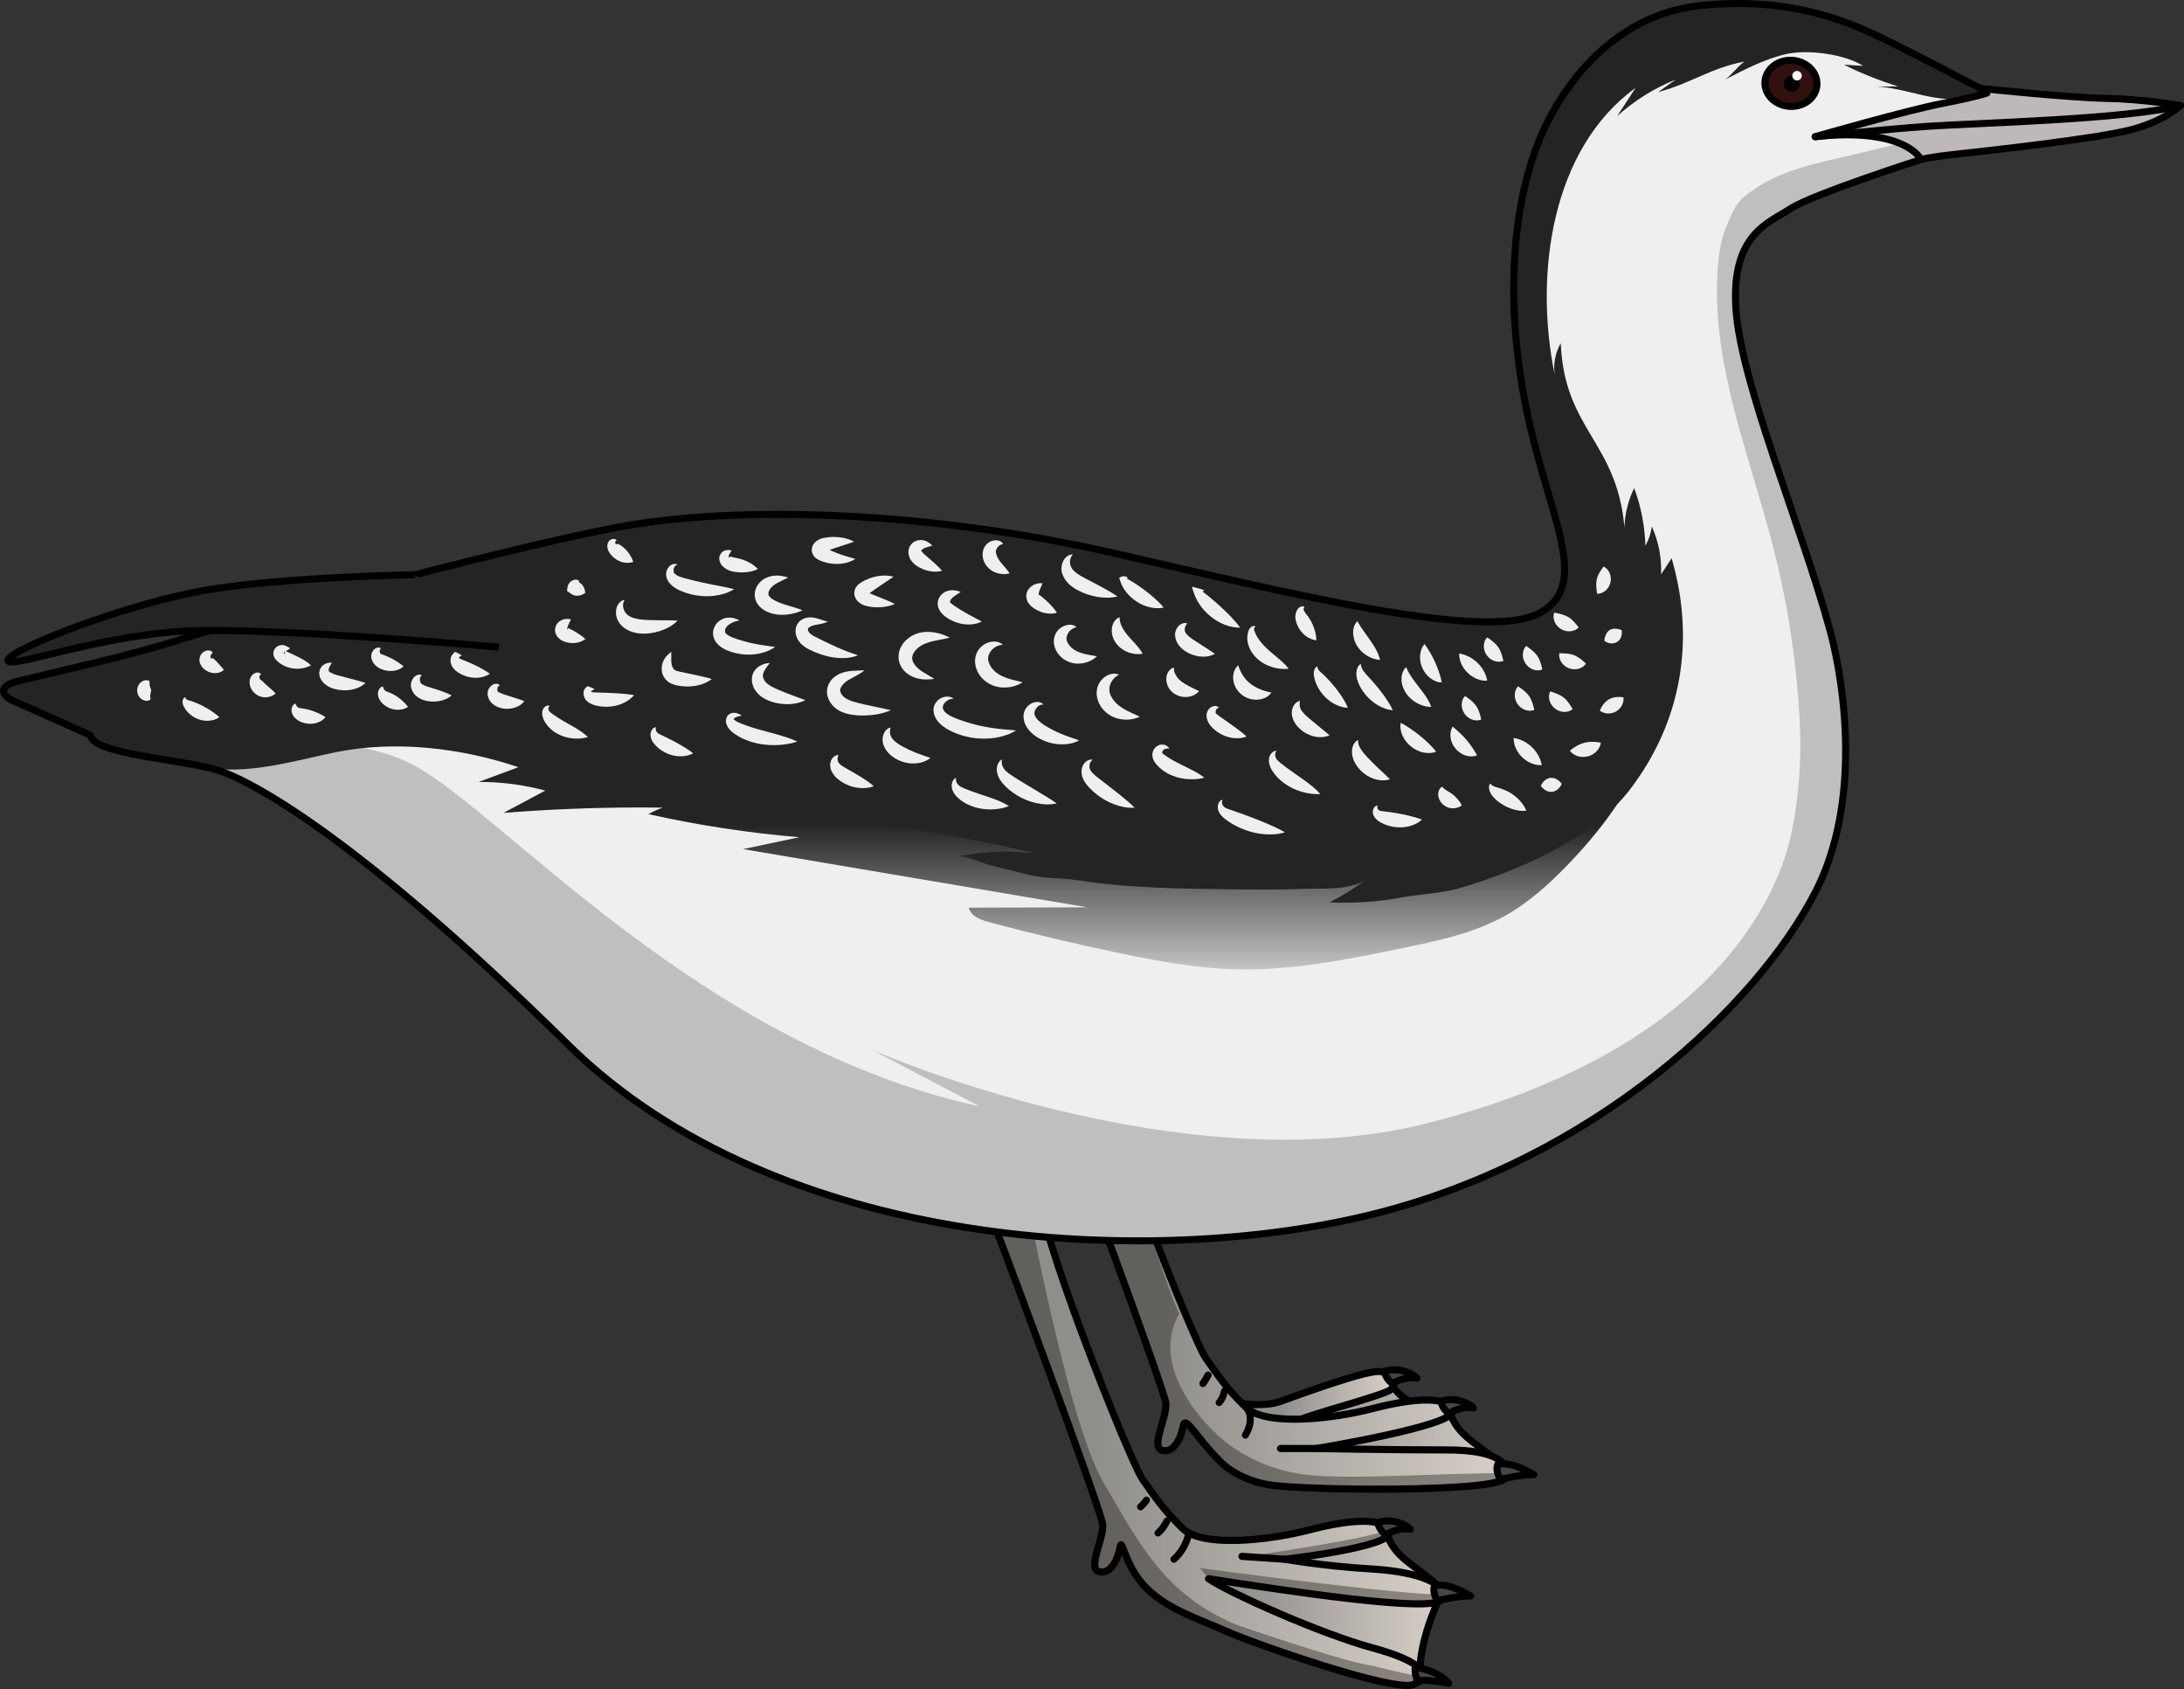 <?xml version="1.0" encoding="utf-8"?>
<!-- Generator: Adobe Illustrator 22.0.0, SVG Export Plug-In . SVG Version: 6.00 Build 0)  -->
<svg version="1.1" id="Layer_1" xmlns="http://www.w3.org/2000/svg" xmlns:xlink="http://www.w3.org/1999/xlink" x="0px" y="0px"
	 width="311.397px" height="240.774px" viewBox="0 0 311.397 240.774" enable-background="new 0 0 311.397 240.774"
	 xml:space="preserve">
<rect x="0" y="0" width="311.397" height="240.774" fill="#333333" stroke="none"/>
<g>
	<g>
		
			<linearGradient id="SVGID_1_" gradientUnits="userSpaceOnUse" x1="136.547" y1="204.069" x2="175.437" y2="204.069" gradientTransform="matrix(1 0 0 1 39.289 0)">
			<stop  offset="0.253" style="stop-color:#908E8B"/>
			<stop  offset="1" style="stop-color:#D7D0C8"/>
		</linearGradient>
		<path fill="url(#SVGID_1_)" stroke="#000000" stroke-miterlimit="10" d="M206.847,201.705c-1.655,0.13-3.635,0.275-5.76,0.426
			c1.555-0.335,3.144-0.712,4.703-1.137c-6.117-0.539-7.16-3.447-7.16-3.447l-3.349,0.269c0,0-13.185,3.601-13.302,3.659
			c-0.071,0.035-0.694,1.141-1.176,2.01c-0.457,0.029-0.715,0.045-0.715,0.045l-4.253,0.142l5.26,6.919l33.63-1.09
			C211.328,205.948,208.289,205.282,206.847,201.705z"/>
		
			<linearGradient id="SVGID_2_" gradientUnits="userSpaceOnUse" x1="137.804" y1="200.994" x2="159.397" y2="200.994" gradientTransform="matrix(1 0 0 1 39.289 0)">
			<stop  offset="0.253" style="stop-color:#908E8B"/>
			<stop  offset="1" style="stop-color:#D7D0C8"/>
		</linearGradient>
		<path fill="url(#SVGID_2_)" d="M177.093,200.07c0,0,3.144,0.53,5.545-0.32c2.401-0.85,12.582-4.645,14.286-4.219
			c1.704,0.426,2.208,1.743,1.355,2.556c-0.851,0.813-11.845,3.623-13.164,4.414c-1.316,0.791-3.483,3.988-3.483,3.988
			S177.124,201.86,177.093,200.07z"/>
		
			<path fill="none" stroke="#000000" stroke-width="1.016" stroke-linecap="round" stroke-linejoin="round" stroke-miterlimit="10" d="
			M177.093,200.07c0,0,3.144,0.53,5.545-0.32c2.401-0.85,12.582-4.645,14.286-4.219c1.704,0.426,2.208,1.743,1.355,2.556
			c-0.851,0.813-11.845,3.623-13.164,4.414c-1.316,0.791-3.483,3.988-3.483,3.988S177.124,201.86,177.093,200.07z"/>
		<path fill="#484540" stroke="#000000" stroke-linecap="round" stroke-linejoin="round" stroke-miterlimit="10" d="M198.6,197.224
			c0,0-0.829-0.298-1.218-1.687c1.429-0.637,3.719-0.065,4.66,0.919C200.099,196.155,198.6,197.224,198.6,197.224z"/>
		
			<linearGradient id="SVGID_3_" gradientUnits="userSpaceOnUse" x1="109.414" y1="179.13" x2="175.504" y2="179.13" gradientTransform="matrix(1 0 0 1 39.289 0)">
			<stop  offset="0.253" style="stop-color:#908E8B"/>
			<stop  offset="1" style="stop-color:#D7D0C8"/>
		</linearGradient>
		<path fill="url(#SVGID_3_)" d="M180.729,211.635c4.893,0.88,32.966,1.134,33.868-0.95c0.904-2.084-1.226-3.992-8.255-3.992
			c-7.973,0-18.656-0.203-18.656-0.203s19.756-3.238,19.408-5.322c-0.347-2.084-5.071-2.015-11.185-0.417
			c-6.113,1.598-15.492,2.57-18.269-0.139c-2.779-2.709-3.812-4.313-5.716-7.001c-1.903-2.688-15.685-37.627-14.388-40.319
			l3.142-3.68l-8.591-3.637c0,0-4.717,2.974-3.011,6.965c1.705,3.992,16.937,45.051,17.146,47.065
			c0.208,2.015-2.238,6.288-0.517,6.747c1.72,0.46,2.722-1.899,3.002-3.49c0.283-1.591,1.8,1.58,4.926,4.705
			C173.632,207.967,175.835,210.755,180.729,211.635z"/>
		<path opacity="0.4" fill="#201D17" d="M214.597,210.685c0.099-0.225,0.153-0.447,0.178-0.666
			c-8.039-0.101-21.904,0.937-28.208,0.253c-7.522-0.815-13.865-4.894-17.763-11.691c-3.895-6.794-0.664-11.267-0.661-11.271
			c-1.644-3.108-10.905-31.433-10.777-33.279l-2.261,0.65l-3.759,3.383c2.815,6.302,14.722,40.449,14.876,41.939
			c0.208,2.015-2.238,6.288-0.517,6.747c1.72,0.46,2.722-1.899,3.002-3.49c0.283-1.591,1.8,1.58,4.926,4.705
			c0,0,2.202,2.788,7.096,3.669C185.622,212.516,213.694,212.769,214.597,210.685z"/>
		
			<path fill="none" stroke="#000000" stroke-width="1.016" stroke-linecap="round" stroke-linejoin="round" stroke-miterlimit="10" d="
			M180.729,211.635c4.893,0.88,32.966,1.134,33.868-0.95c0.904-2.084-1.226-3.992-8.255-3.992c-7.973,0-18.656-0.203-18.656-0.203
			s19.756-3.238,19.408-5.322c-0.347-2.084-5.071-2.015-11.185-0.417c-6.113,1.598-15.492,2.57-18.269-0.139
			c-2.779-2.709-3.812-4.313-5.716-7.001c-1.903-2.688-15.685-37.627-14.388-40.319l3.142-3.68l-8.591-3.637
			c0,0-4.717,2.974-3.011,6.965c1.705,3.992,16.937,45.051,17.146,47.065c0.208,2.015-2.238,6.288-0.517,6.747
			c1.72,0.46,2.722-1.899,3.002-3.49c0.283-1.591,1.8,1.58,4.926,4.705C173.632,207.967,175.835,210.755,180.729,211.635z"/>
		<path fill="#484540" stroke="#000000" stroke-linecap="round" stroke-linejoin="round" stroke-miterlimit="10" d="
			M213.998,210.887c0,0-0.843-1.007-0.455-2.137c1.988-0.408,4.11,0.91,5.145,1.475
			C216.492,210.225,213.998,210.887,213.998,210.887z"/>
		<path fill="#484540" stroke="#000000" stroke-linecap="round" stroke-linejoin="round" stroke-miterlimit="10" d="M206.65,201.475
			c0,0-0.829-0.298-1.218-1.687c1.429-0.637,3.719-0.065,4.66,0.919C208.148,200.406,206.65,201.475,206.65,201.475z"/>
		
			<line fill="none" stroke="#000000" stroke-width="1.016" stroke-linecap="round" stroke-linejoin="round" stroke-miterlimit="10" x1="187.686" y1="206.489" x2="182.577" y2="206.489"/>
		<path fill="none" stroke="#000000" stroke-linecap="round" stroke-linejoin="round" stroke-miterlimit="10" d="M177.786,200.739
			c0,0,1.241,1.36-0.225,3.85"/>
		<path fill="none" stroke="#000000" stroke-linecap="round" stroke-linejoin="round" stroke-miterlimit="10" d="M174.595,198.289
			c0,0-0.183,1.026-0.769,1.648"/>
		
			<path fill="none" stroke="#000000" stroke-width="1.016" stroke-linecap="round" stroke-linejoin="round" stroke-miterlimit="10" d="
			M172.251,196.019c0,0-0.365,0.693-0.732,1.205"/>
		
			<linearGradient id="SVGID_4_" gradientUnits="userSpaceOnUse" x1="127.545" y1="228.457" x2="166.435" y2="228.457" gradientTransform="matrix(1 0 0 1 39.289 0)">
			<stop  offset="0.253" style="stop-color:#908E8B"/>
			<stop  offset="1" style="stop-color:#D7D0C8"/>
		</linearGradient>
		<path fill="url(#SVGID_4_)" d="M202.47,237.92c0,0-0.125-4.26,3.253-11.13c-3.398-3.553-6.439-4.219-7.88-7.796
			c-8.786,0.687-26.757,1.825-26.757,1.825l-4.253,0.142l5.26,6.919l19.902,8.055L202.47,237.92z"/>
		
			<path fill="none" stroke="#000000" stroke-width="1.016" stroke-linecap="round" stroke-linejoin="round" stroke-miterlimit="10" d="
			M202.47,237.92c0,0-0.125-4.26,3.253-11.13c-3.398-3.553-6.439-4.219-7.88-7.796c-8.786,0.687-26.757,1.825-26.757,1.825
			l-4.253,0.142l5.26,6.919l19.902,8.055L202.47,237.92z"/>
		
			<linearGradient id="SVGID_5_" gradientUnits="userSpaceOnUse" x1="100.412" y1="201.764" x2="166.435" y2="201.764" gradientTransform="matrix(1 0 0 1 39.289 0)">
			<stop  offset="0.253" style="stop-color:#908E8B"/>
			<stop  offset="1" style="stop-color:#D7D0C8"/>
		</linearGradient>
		<path fill="url(#SVGID_5_)" d="M143.084,163.262c0,0-4.716,2.974-3.011,6.965c1.705,3.991,16.937,45.051,17.146,47.065
			c0.208,2.015-2.238,6.288-0.517,6.747c1.72,0.46,2.721-1.899,3.003-3.49c0.282-1.591,0.592,2.676,3.717,5.802
			c3.127,3.126,7.439,4.4,11.467,6.206c4.03,1.807,23.967,8.754,26.676,7.573c2.709-1.181,1.39-3.265-5.835-5.211
			s-20.354-7.78-23.411-9.865c10.769,1.668,32.373,5.002,33.276,2.918c0.904-2.084-2.987-3.89-10.003-4.307
			c-7.017-0.417-12.365-1.389-12.365-1.389s15.213-1.737,14.866-3.821c-0.347-2.084-5.071-2.015-11.185-0.417
			c-6.112,1.598-15.492,2.57-18.269-0.139c-2.779-2.709-3.812-4.313-5.716-7.001c-1.903-2.688-15.686-37.627-14.388-40.319
			l3.142-3.681L143.084,163.262z"/>
		<path opacity="0.4" fill="#201D17" d="M186.578,222.789h0.004c-2.092-0.283-3.356-0.512-3.356-0.512s15.213-1.737,14.866-3.821
			c-0.019-0.121-0.058-0.233-0.107-0.34c-4.346,1.533-20.22,3.748-20.22,3.748L186.578,222.789z"/>
		<path opacity="0.4" fill="#201D17" d="M205.595,227.974c0.097-0.224,0.128-0.444,0.117-0.661
			c-6.643,0.015-34.61-3.783-34.61-3.783l1.218,1.525C183.087,226.724,204.692,230.058,205.595,227.974z"/>
		<path opacity="0.4" fill="#201D17" d="M201.565,240.131c0.787-0.343,1.222-0.764,1.283-1.234
			c-2.423-0.077-5.021-1.043-8.055-1.602c-4.453-0.82-18.514-5.683-18.514-5.683c-10.31-4.335-13.885-11.658-18.981-20.329
			c-5.098-8.671-11.168-41.934-11.168-41.934l0.111-4.75l-3.157-1.337c0,0-4.716,2.974-3.011,6.965
			c1.705,3.991,16.937,45.051,17.146,47.065c0.208,2.015-2.238,6.288-0.517,6.747c1.72,0.46,2.721-1.899,3.003-3.49
			c0.282-1.591,0.592,2.676,3.717,5.802c3.127,3.126,7.439,4.4,11.467,6.206C178.919,234.365,198.856,241.312,201.565,240.131z"/>
		
			<path fill="none" stroke="#000000" stroke-width="1.016" stroke-linecap="round" stroke-linejoin="round" stroke-miterlimit="10" d="
			M143.084,163.262c0,0-4.716,2.974-3.011,6.965c1.705,3.991,16.937,45.051,17.146,47.065c0.208,2.015-2.238,6.288-0.517,6.747
			c1.72,0.46,2.721-1.899,3.003-3.49c0.282-1.591,0.592,2.676,3.717,5.802c3.127,3.126,7.439,4.4,11.467,6.206
			c4.03,1.807,23.967,8.754,26.676,7.573c2.709-1.181,1.39-3.265-5.835-5.211s-20.354-7.78-23.411-9.865
			c10.769,1.668,32.373,5.002,33.276,2.918c0.904-2.084-2.987-3.89-10.003-4.307c-7.017-0.417-12.365-1.389-12.365-1.389
			s15.213-1.737,14.866-3.821c-0.347-2.084-5.071-2.015-11.185-0.417c-6.112,1.598-15.492,2.57-18.269-0.139
			c-2.779-2.709-3.812-4.313-5.716-7.001c-1.903-2.688-15.686-37.627-14.388-40.319l3.142-3.681L143.084,163.262z"/>
		<path fill="#484540" stroke="#000000" stroke-linecap="round" stroke-linejoin="round" stroke-miterlimit="10" d="
			M202.094,239.561c0,0-0.503-1.161-0.283-1.914c1.789,0.345,3.577,0.942,4.738,2.322
			C203.788,239.404,202.094,239.561,202.094,239.561z"/>
		<path fill="#484540" stroke="#000000" stroke-linecap="round" stroke-linejoin="round" stroke-miterlimit="10" d="
			M204.996,228.176c0,0-0.844-1.007-0.455-2.137c1.989-0.408,4.109,0.91,5.145,1.475
			C207.489,227.514,204.996,228.176,204.996,228.176z"/>
		<path fill="#484540" stroke="#000000" stroke-linecap="round" stroke-linejoin="round" stroke-miterlimit="10" d="
			M197.648,218.764c0,0-0.829-0.298-1.219-1.687c1.43-0.637,3.72-0.065,4.662,0.919
			C199.146,217.695,197.648,218.764,197.648,218.764z"/>
		
			<line fill="none" stroke="#000000" stroke-width="1.016" stroke-linecap="round" stroke-linejoin="round" stroke-miterlimit="10" x1="183.226" y1="222.278" x2="177.077" y2="221.864"/>
		<path fill="none" stroke="#000000" stroke-linecap="round" stroke-linejoin="round" stroke-miterlimit="10" d="M169.506,218.525
			c0,0-0.291,2.11-2.125,3.753"/>
		<path fill="none" stroke="#000000" stroke-linecap="round" stroke-linejoin="round" stroke-miterlimit="10" d="M166.391,216.809
			c0,0-0.586,1.194-1.282,1.716"/>
		<path fill="none" stroke="#000000" stroke-linecap="round" stroke-linejoin="round" stroke-miterlimit="10" d="M163.462,213.847
			c0,0-0.329,0.512-0.841,0.952"/>
		<g>
			<path fill="#EFEFEF" d="M1.768,99.859c-0.535-0.214-2.998-1.82,0.856-2.783s16.058-3.64,23.017-5.888
				c6.958-2.248,44.213-12.525,61.984-15.951s45.391-2.248,70.81,3.533s53.586,12.846,61.187,8.564s0.762-14.213-2.274-30.46
				s-1.117-28.988,2.129-36.914c3.247-7.926,10.718-17.912,23.043-19.182c12.325-1.27,20.457,2.099,25.232,4.37
				c4.775,2.271,14.602,7.452,14.602,7.452l4.12,1.53l-2.563,4.063l-10.013,4.545c0,0-15.507,4.966-18.627,7.018
				c-3.12,2.053-8.45,3.615-7.766,14.251c0.685,10.636,9.396,31.058,13.427,45.893c0,0,6.201,21.199-2.125,37.322
				c-8.326,16.123-31.316,37.936-62.965,45.84s-85.027,5.249-114.803-24.105s-45.125-37.641-50.037-39.176
				s-17.804-2.249-18.111-4.961C8.287,102.721,1.768,99.859,1.768,99.859z"/>
			<path opacity="0.2" d="M274.176,19.487c-2.779,0.878-5.688,1.506-8.492,2.212c-6.159,1.549-12.126,2.254-17.206,6.525
				c-1.133,0.953-1.857,2.898-2.411,4.263c-0.681,1.677-0.958,3.491-1.111,5.295c-1.169,13.763,4.508,27.041,7.921,40.425
				c2.1,8.236,3.36,16.685,3.755,25.175c0.229,4.924-0.157,10.341-1.164,15.162c-0.693,3.32-1.904,6.52-3.487,9.516
				c-9.472,17.925-30.088,27.492-48.872,32.152c-35.086,8.704-78.833-10.573-78.833-10.573s0,0,15.427,8.086
				c-39.929-8.708-67.912-41.844-80.733-48.657c-12.821-6.812-36.436-0.926-36.411-0.92c3.214,0.534,6.473,1.018,8.446,1.634
				c4.912,1.535,20.26,9.823,50.037,39.176c29.776,29.353,83.154,32.008,114.803,24.104c31.649-7.904,54.64-29.717,62.965-45.84
				c8.326-16.123,2.125-37.322,2.125-37.322c-4.032-14.835-12.743-35.256-13.427-45.893c-0.685-10.636,4.646-12.199,7.766-14.251
				c3.12-2.053,18.627-7.018,18.627-7.018l5.703-2.589C278.36,19.166,276.617,18.715,274.176,19.487z"/>
			
				<linearGradient id="SVGID_6_" gradientUnits="userSpaceOnUse" x1="125.182" y1="108.463" x2="125.182" y2="152.215" gradientTransform="matrix(1 0 0 1 39.289 0)">
				<stop  offset="0.208" style="stop-color:#242424"/>
				<stop  offset="0.808" style="stop-color:#242424;stop-opacity:0"/>
			</linearGradient>
			<path fill="url(#SVGID_6_)" d="M104.585,114.211c-4.098-0.801-8.467-0.137-12.142,1.845c7.091,1.586,14.291,2.688,21.532,3.296
				c-2.676,0.564-5.351,1.128-8.027,1.692c16.362,2.767,32.723,5.534,49.085,8.301c-5.635,0.016-11.27,0.031-16.905,0.047
				c0.284,1.218,1.691,1.745,2.9,2.068c6.138,1.639,12.321,3.109,18.539,4.406c5.626,1.174,11.312,2.21,17.058,2.318
				c7.875,0.148,15.667-1.449,23.382-3.038c4.996-1.029,10.081-2.091,14.54-4.569c3.492-1.941,6.471-4.683,9.239-7.565
				c7.58-7.889,14.166-18.286,12.434-29.088c-12.097,10.72-28.335,16.039-44.474,16.917s-32.257-2.413-47.68-7.249
				c-8.316-2.608-16.637-5.696-25.344-6.085s-18.118,2.455-23.182,9.549"/>
			<g>
				<path fill="#242424" d="M250.656,32.915c1.509-1.474,3.268-2.272,4.615-3.159c0.488-0.321,1.277-0.713,2.263-1.146
					c-0.986,0.433-1.776,0.825-2.263,1.146C253.923,30.643,252.165,31.441,250.656,32.915z"/>
				<path fill="#242424" d="M265.755,25.478c0.465-0.163,0.923-0.323,1.374-0.478C266.678,25.155,266.22,25.315,265.755,25.478z"/>
				<path fill="#242424" d="M265.755,25.478c-2.933,1.03-6.051,2.181-8.22,3.133C259.703,27.659,262.821,26.508,265.755,25.478z"/>
				<path fill="#242424" d="M282.355,12.6c0,0-9.827-5.181-14.602-7.452c-4.775-2.271-12.907-5.64-25.232-4.37
					c-12.325,1.27-19.797,11.257-23.043,19.182c-3.247,7.926-5.165,20.667-2.129,36.914c2.751,14.722,8.624,23.5,4.048,28.999
					c-0.211,0.253-0.452,0.484-0.708,0.705c-0.063,0.055-0.128,0.108-0.195,0.161c-0.269,0.213-0.552,0.416-0.871,0.595
					c-0.95,0.535-2.222,0.893-3.769,1.099c-3.094,0.411-7.292,0.211-12.229-0.402c-0.617-0.077-1.246-0.16-1.885-0.249
					c-1.279-0.178-2.601-0.381-3.961-0.605c-1.36-0.224-2.758-0.469-4.187-0.732c-10.722-1.973-23.241-4.965-35.156-7.675
					c-7.849-1.785-15.908-3.13-23.822-4.037c-0.974-0.112-1.946-0.217-2.914-0.315c-1.447-0.147-2.888-0.279-4.321-0.396
					c-0.127-0.01-0.255-0.021-0.383-0.031c-2.261-0.181-4.501-0.325-6.71-0.433c-0.834-0.04-1.664-0.076-2.489-0.106
					c-8.346-0.302-16.198-0.063-23.069,0.716c-2.506,0.284-4.881,0.641-7.102,1.069s-4.747,0.964-7.48,1.577
					c-0.683,0.153-1.379,0.312-2.087,0.474c-1.416,0.325-2.876,0.668-4.371,1.025c-0.747,0.178-1.503,0.36-2.265,0.546
					c-2.288,0.555-4.637,1.138-7.008,1.736c-1.58,0.399-3.17,0.804-4.756,1.213c-7.14,1.838-14.221,3.741-20.136,5.375
					c-0.657,0.182-1.3,0.36-1.927,0.535c-5.643,1.572-9.996,2.839-11.953,3.471c-3.044,0.983-7.093,2.049-11.007,3.017
					c-0.559,0.138-1.115,0.275-1.666,0.408c-1.101,0.268-2.177,0.525-3.203,0.769c-0.513,0.122-1.013,0.24-1.497,0.354
					c-2.42,0.57-4.44,1.039-5.645,1.34c-0.482,0.12-0.865,0.251-1.165,0.387c-0.301,0.136-0.518,0.279-0.67,0.424
					c-0.222,0.212-0.299,0.428-0.287,0.652c0.006,0.071,0.022,0.141,0.047,0.21c0.025,0.069,0.059,0.136,0.099,0.201
					c0.281,0.456,0.885,0.816,1.119,0.91c0,0,6.52,2.862,11.124,4.961c0.274,2.422,10.575,3.251,16.277,4.493
					c5.879,1.28,13.05-0.94,18.745-2.094c8.497-1.721,17.847-0.6,26.008,2.142c-1.892,0.7-3.784,1.401-5.676,2.101
					c3.202-0.012,6.405,0.404,9.497,1.234c-1.985,1.061-3.969,2.122-5.954,3.184c25.353-2.021,51.018-0.074,75.776,5.749
					c-1.548-0.071-3.16-0.275-4.701-0.239c-2.151,0.05-4.298,0.289-6.408,0.711c1.145-0.229,3.765,1.01,4.957,1.29
					c1.677,0.394,3.339,0.826,5.007,1.256c2.476,0.638,5.029,0.479,7.555,0.872c7.065,1.098,14.216,1.15,21.349,1.248
					c3.488,0.048,6.977,0.077,10.464-0.056c2.707-0.103,6.66,0.266,9.008-1.349c-1.646,1.249-3.409,2.344-5.257,3.267
					c3.452,0.165,6.923-0.069,10.322-0.694c2.868-0.528,5.754-0.571,8.575-1.421c8.265-2.491,18.618-6.973,23.965-13.97
					c7.434-9.728,9.317-21.427,5.938-32.973c-0.5,0.768-0.999,1.537-1.499,2.305c0.085-2.39-0.345-4.657-1.323-6.834
					c-0.123,0.967-0.436,1.909-0.917,2.757c-0.078-2.804-0.621-5.594-1.598-8.223c-0.854,1.746-1.329,3.675-1.385,5.618
					c-1.08-12.282-8.583-13.945-9.082-26.264c-0.787,1.35-1.095,2.973-0.859,4.517c-2.991-14.443-0.423-32.274,11.526-40.919
					c-0.876,1.344-1.753,2.687-2.629,4.031c2.447-2.219,5.292-3.996,8.359-5.221c-0.841,0.599-1.683,1.197-2.524,1.796
					c4.749-1.278,7.505-3.459,12.34-4.361c-0.946,0.6-1.861,1.971-2.807,2.57c2.781-1.413,5.783-3.004,8.833-3.658
					c3.05-0.654,8.237,0.027,10.87,1.7c-0.913-0.053-1.825-0.105-2.738-0.158c2.481,1.236,5.065,2.267,7.716,3.078
					c-1.105,0.024-2.209,0.047-3.314,0.071c2.862-0.061,6.246,1.275,9.143,1.614c2.642,0.309,4.673,0.301,7.096,1.572
					c0.502,0.263,0.994,0.555,1.474,0.871l-1.109,1.759l-8.971,4.073l8.971-4.072l2.563-4.063L282.355,12.6z"/>
				<path fill="#242424" d="M273.512,22.863c-0.139,0.045-0.321,0.104-0.527,0.171C273.191,22.967,273.373,22.908,273.512,22.863z"
					/>
				<path fill="#242424" d="M271.787,23.428c-0.236,0.078-0.487,0.161-0.752,0.249C271.3,23.588,271.551,23.505,271.787,23.428z"/>
				<path fill="#242424" d="M269.356,24.239c-0.56,0.189-1.152,0.391-1.765,0.601C268.204,24.63,268.795,24.428,269.356,24.239z"/>
			</g>
			<path fill="none" stroke="#000000" stroke-linecap="round" stroke-linejoin="round" stroke-miterlimit="10" d="M1.768,99.859
				c-0.535-0.214-2.998-1.82,0.856-2.783s16.058-3.64,23.017-5.888c6.958-2.248,44.213-12.525,61.984-15.951
				s45.391-2.248,70.81,3.533s53.586,12.846,61.187,8.564s0.762-14.213-2.274-30.46s-1.117-28.988,2.129-36.914
				c3.247-7.926,10.718-17.912,23.043-19.182c12.325-1.27,20.457,2.099,25.232,4.37c4.775,2.271,14.602,7.452,14.602,7.452
				l4.12,1.53l-2.563,4.063l-10.013,4.545c0,0-15.507,4.966-18.627,7.018c-3.12,2.053-8.45,3.615-7.766,14.251
				c0.685,10.636,9.396,31.058,13.427,45.893c0,0,6.201,21.199-2.125,37.322c-8.326,16.123-31.316,37.936-62.965,45.84
				s-85.027,5.249-114.803-24.105s-45.125-37.641-50.037-39.176s-17.804-2.249-18.111-4.961
				C8.287,102.721,1.768,99.859,1.768,99.859z"/>
			<path fill="#242424" stroke="#000000" stroke-miterlimit="10" d="M59.187,81.928c0,0-17.702,0.267-29.157,2.087
				S1.554,92.472,1.125,94.078c-0.428,1.606,13.703-3.854,26.763-4.175c13.061-0.321,43.25,2.355,43.25,2.355"/>
			
				<ellipse transform="matrix(0.071 -0.998 0.998 0.071 225.237 265.846)" fill="#321010" stroke="#000000" stroke-linecap="round" stroke-linejoin="round" stroke-miterlimit="10" cx="255.328" cy="12.013" rx="3.287" ry="3.711"/>
			<path fill="#BFB8B8" d="M258.808,19.487c0,0,12.729-3.676,18.061-4.724c5.332-1.048,6.415-1.497,6.415-1.497l-0.929-0.667
				c0,0,12.628,1.336,17.951,1.429c5.323,0.093,10.591,1.011,10.591,1.011s-2.047,2.074-6.81,3.392s-20.939,3.087-25.102,3.542
				c-4.163,0.455-5.086,0.765-5.086,0.765S271.751,18.08,258.808,19.487z"/>
			<path fill="none" stroke="#000000" stroke-linecap="round" stroke-linejoin="round" stroke-miterlimit="10" d="M258.808,19.487
				c0,0,12.729-3.676,18.061-4.724c5.332-1.048,6.415-1.497,6.415-1.497l-0.929-0.667c0,0,12.628,1.336,17.951,1.429
				c5.323,0.093,10.591,1.011,10.591,1.011s-2.047,2.074-6.81,3.392s-20.939,3.087-25.102,3.542
				c-4.163,0.455-5.086,0.765-5.086,0.765S271.751,18.08,258.808,19.487z"/>
			<path fill="none" stroke="#000000" stroke-linecap="round" stroke-linejoin="round" stroke-miterlimit="10" d="M258.808,19.487
				c0,0,9.687-1.039,16.103-1.484c6.415-0.445,28.467-0.979,35.986-2.964"/>
			
				<circle stroke="#000000" stroke-linecap="round" stroke-linejoin="round" stroke-miterlimit="10" cx="255.469" cy="11.934" r="0.651"/>
		</g>
		<circle fill="#FFFFFF" cx="256.226" cy="10.792" r="0.675"/>
	</g>
	<g>
		<g>
			<path fill="#EFEFEF" d="M133.225,96.77c-1.157,0.169-2.396,0.171-3.597-0.558c-0.571-0.363-1.114-0.918-1.375-1.699
				c-0.275-0.785-0.124-1.693,0.243-2.356c0.375-0.67,0.912-1.172,1.519-1.517c0.613-0.354,1.306-0.523,1.931-0.556
				c1.287-0.061,2.421,0.281,3.481,0.81c-1.156,0.296-2.277,0.408-3.202,0.738c-0.473,0.166-0.863,0.35-1.19,0.608
				c-0.335,0.251-0.615,0.564-0.782,0.873c-0.166,0.313-0.225,0.587-0.179,0.883c0.043,0.302,0.238,0.661,0.534,0.992
				C131.179,95.668,132.217,96.142,133.225,96.77z"/>
		</g>
		<g>
			<path fill="#EFEFEF" d="M127.597,86.091c-0.899,0.401-1.858,0.505-2.807,0.469c-0.237-0.012-0.475-0.032-0.709-0.068
				l-0.352-0.056c-0.135-0.029-0.285-0.067-0.424-0.115c-0.284-0.097-0.564-0.234-0.864-0.476c-0.276-0.226-0.661-0.704-0.635-1.36
				c0.014-0.295,0.122-0.594,0.267-0.806c0.142-0.212,0.296-0.356,0.431-0.464c0.286-0.211,0.466-0.301,0.688-0.42
				c0.434-0.22,0.885-0.404,1.353-0.527c0.933-0.245,1.916-0.317,2.866-0.056c-0.802,0.565-1.535,1.011-2.225,1.492
				c-0.345,0.237-0.681,0.47-1.007,0.711c-0.154,0.116-0.358,0.254-0.417,0.323c-0.089,0.087,0.025,0.017,0.04-0.158
				c-0.001-0.202-0.108-0.272-0.055-0.211c0.035,0.051,0.15,0.131,0.277,0.202c0.065,0.039,0.127,0.068,0.206,0.102l0.291,0.118
				l0.589,0.236C125.902,85.353,126.718,85.657,127.597,86.091z"/>
		</g>
		<g>
			<path fill="#EFEFEF" d="M121.958,79.671c-0.854,0.552-1.887,0.755-2.908,0.717c-0.512-0.022-1.024-0.112-1.522-0.261
				c-0.256-0.078-0.476-0.163-0.748-0.281c-0.146-0.07-0.311-0.16-0.5-0.322c-0.184-0.156-0.41-0.43-0.498-0.79
				c-0.095-0.336-0.023-0.775,0.138-1.046c0.157-0.281,0.341-0.446,0.508-0.571c0.342-0.236,0.642-0.348,0.966-0.424
				c0.509-0.099,0.994-0.151,1.496-0.148c0.994,0.008,1.99,0.187,2.884,0.673c-0.951,0.351-1.814,0.595-2.649,0.882l-1.219,0.42
				c-0.119,0.05-0.251,0.126-0.28,0.167c-0.017,0.015,0,0.017,0.047-0.06c0.049-0.07,0.084-0.265,0.049-0.376
				c-0.115-0.294-0.196-0.23-0.047-0.163c0.144,0.085,0.35,0.18,0.525,0.27c0.368,0.177,0.749,0.338,1.145,0.491
				C120.139,79.165,120.984,79.396,121.958,79.671z"/>
		</g>
		<g>
			<path fill="#EFEFEF" d="M135.99,99.606c-0.679-0.009-1.194,0.364-1.434,0.787c-0.252,0.43-0.113,0.742,0.123,1.044
				c0.536,0.626,1.744,1.042,2.869,1.42c1.138,0.367,2.306,0.659,3.519,0.855c1.216,0.204,2.458,0.303,3.808,0.419
				c-1.162,0.697-2.512,1.06-3.874,1.14c-1.365,0.089-2.76-0.077-4.074-0.514c-0.667-0.223-1.275-0.475-1.921-0.85
				c-0.616-0.399-1.283-0.865-1.675-1.698c-0.189-0.411-0.298-0.902-0.19-1.376c0.101-0.496,0.394-0.88,0.724-1.13
				C134.529,99.218,135.441,99.16,135.99,99.606z"/>
		</g>
		<g>
			<path fill="#EFEFEF" d="M142.976,91.91c-1.064,0.067-1.691,0.754-1.972,1.375c-0.25,0.598-0.089,1.18,0.286,1.775
				c0.396,0.59,0.972,1.054,1.763,1.397c0.784,0.355,1.718,0.556,2.759,0.803c-0.904,0.577-1.991,0.839-3.135,0.724
				c-1.129-0.106-2.36-0.742-3.055-1.82c-0.352-0.533-0.59-1.185-0.597-1.878c-0.022-0.676,0.252-1.434,0.703-1.911
				c0.444-0.492,1.028-0.785,1.623-0.894C141.949,91.39,142.586,91.522,142.976,91.91z"/>
		</g>
		<g>
			<path fill="#EFEFEF" d="M136.981,84.391c-0.757,0.475-1.448,0.891-1.512,1.323c-0.049,0.231,0.042,0.195,0.085,0.236
				c0.061,0.061,0.257,0.247,0.535,0.424c0.567,0.387,1.159,0.749,1.798,1.103c0.639,0.364,1.319,0.694,2.102,1.123
				c-0.8,0.41-1.699,0.486-2.571,0.378c-0.871-0.118-1.723-0.446-2.461-0.955c-0.368-0.267-0.814-0.597-1.109-1.252
				c-0.137-0.324-0.203-0.742-0.111-1.112c0.078-0.371,0.268-0.663,0.477-0.883c0.418-0.444,0.991-0.617,1.453-0.64
				C136.147,84.128,136.564,84.218,136.981,84.391z"/>
		</g>
		<g>
			<path fill="#EFEFEF" d="M132.928,77.782c-0.759,0.21-1.401,0.378-1.551,0.693c-0.096,0.162,0.013,0.158,0.043,0.137
				c0.038,0.014,0.055,0.083,0.175,0.207c0.107,0.128,0.321,0.305,0.557,0.504l0.694,0.602c0.468,0.425,0.958,0.851,1.477,1.438
				c-0.756,0.218-1.504,0.147-2.21-0.047c-0.353-0.099-0.691-0.245-1.015-0.417c-0.313-0.172-0.649-0.378-0.988-0.744
				c-0.326-0.362-0.631-0.928-0.58-1.585c0.022-0.326,0.151-0.687,0.366-0.94c0.206-0.26,0.463-0.42,0.707-0.517
				c0.489-0.198,1.001-0.142,1.378-0.003C132.366,77.272,132.662,77.488,132.928,77.782z"/>
		</g>
		<g>
			<path fill="#EFEFEF" d="M148.779,100.439c-0.542-0.017-0.869,0.269-1.071,0.583c-0.215,0.302-0.265,0.684-0.188,0.868
				c0.133,0.495,0.66,1.012,1.345,1.457c0.703,0.45,1.483,0.857,2.307,1.207c0.83,0.362,1.709,0.652,2.71,0.987
				c-0.937,0.503-2.021,0.637-3.081,0.542c-1.065-0.108-2.104-0.462-3.036-1.066c-0.47-0.315-0.921-0.703-1.282-1.227
				c-0.356-0.521-0.617-1.198-0.531-1.936c0.104-0.795,0.615-1.322,1.163-1.609C147.666,99.962,148.437,99.988,148.779,100.439z"/>
		</g>
		<g>
			<path fill="#EFEFEF" d="M159.55,96.176c-0.868,0.45-1.233,1.159-1.353,1.779c-0.104,0.597,0.086,1.125,0.435,1.666
				c0.362,0.537,0.864,0.994,1.537,1.395c0.667,0.412,1.469,0.732,2.356,1.151c-0.89,0.417-1.886,0.524-2.896,0.325
				c-0.999-0.198-2.034-0.806-2.661-1.762c-0.314-0.475-0.54-1.041-0.594-1.647c-0.061-0.594,0.079-1.264,0.39-1.761
				C157.352,96.319,158.609,95.754,159.55,96.176z"/>
		</g>
		<g>
			<path fill="#EFEFEF" d="M153.498,89.399c-0.899,0.213-1.286,0.87-1.414,1.378c-0.092,0.472,0.093,0.856,0.438,1.288
				c0.366,0.421,0.841,0.745,1.512,0.976c0.664,0.242,1.456,0.356,2.37,0.517c-0.677,0.639-1.571,1.005-2.565,1.043
				c-0.981,0.043-2.122-0.376-2.838-1.239c-0.362-0.426-0.641-0.969-0.72-1.579c-0.092-0.59,0.073-1.3,0.43-1.762
				c0.347-0.476,0.841-0.777,1.352-0.913C152.583,88.99,153.148,89.071,153.498,89.399z"/>
		</g>
		<g>
			<path fill="#EFEFEF" d="M148.647,83.144c-0.249,0.635-0.537,1.156-0.549,1.51c-0.014,0.179,0.073,0.193,0.098,0.17
				c0.025-0.024,0.044,0.008,0.205,0.138c0.355,0.277,0.773,0.633,1.147,1.004c0.381,0.389,0.769,0.797,1.149,1.383
				c-0.671,0.201-1.306,0.145-1.906-0.004c-0.605-0.169-1.132-0.421-1.657-0.836c-0.267-0.22-0.655-0.619-0.767-1.195
				c-0.122-0.566,0.095-1.143,0.37-1.44C147.305,83.259,147.956,83.099,148.647,83.144z"/>
		</g>
		<g>
			<path fill="#EFEFEF" d="M143.022,77.539c-0.701,0.156-0.921,0.627-1.023,0.937c-0.052,0.288,0.028,0.456,0.138,0.782
				c0.133,0.316,0.325,0.644,0.664,1.043c0.323,0.406,0.772,0.831,1.159,1.447c-0.706,0.155-1.358,0.114-2.028-0.137
				c-0.653-0.247-1.331-0.806-1.646-1.6c-0.159-0.396-0.237-0.862-0.16-1.333c0.065-0.455,0.341-0.967,0.697-1.238
				c0.353-0.289,0.781-0.42,1.193-0.425C142.43,77.029,142.847,77.204,143.022,77.539z"/>
		</g>
		<g>
			<path fill="#EFEFEF" d="M159.629,87.985c0.013,0.721,0.218,1.152,0.433,1.551c0.217,0.394,0.465,0.735,0.734,1.051
				c0.29,0.34,0.626,0.694,1.003,1.104c0.369,0.42,0.788,0.867,1.127,1.505c-0.71,0.113-1.339,0.032-1.964-0.173
				c-0.614-0.213-1.218-0.584-1.688-1.14c-0.49-0.576-0.778-1.325-0.757-2.089C158.532,89.043,158.925,88.225,159.629,87.985z"/>
		</g>
		<g>
			<path fill="#EFEFEF" d="M167.38,95.172c-0.01,0.681,0.227,1.036,0.44,1.339c0.221,0.3,0.452,0.512,0.683,0.683
				c0.266,0.196,0.582,0.394,0.989,0.603l1.479,0.733c-0.45,0.511-1.056,0.758-1.705,0.823c-0.646,0.056-1.366-0.112-1.958-0.556
				c-0.627-0.464-1.006-1.206-1.018-1.946C166.264,96.121,166.685,95.31,167.38,95.172z"/>
		</g>
		<g>
			<path fill="#EFEFEF" d="M152.963,79.037c-0.338,0.387-0.427,0.787-0.398,1.154c0.011,0.361,0.154,0.695,0.321,0.923
				c0.359,0.483,0.982,0.875,1.713,1.261l2.32,1.217c0.785,0.433,1.588,0.859,2.416,1.436c-0.981,0.247-1.964,0.21-2.921,0.053
				c-0.959-0.172-1.872-0.479-2.754-0.941c-0.867-0.468-1.858-1.201-2.229-2.444c-0.17-0.628-0.072-1.262,0.198-1.783
				C151.909,79.396,152.441,79.004,152.963,79.037z"/>
		</g>
		<g>
			<path fill="#EFEFEF" d="M173.798,100.894c-0.386,0.106-0.464,0.391-0.477,0.602c-0.008,0.102,0.016,0.195,0.067,0.233
				c0.049,0.009,0.093,0.081,0.153,0.124c0.204,0.187,0.685,0.502,1.169,0.839l1.443,1.025c0.494,0.374,1.012,0.742,1.58,1.269
				c-0.717,0.299-1.462,0.309-2.176,0.186c-0.711-0.134-1.395-0.421-1.99-0.84c-0.299-0.218-0.566-0.432-0.843-0.736
				c-0.266-0.303-0.544-0.687-0.657-1.211c-0.051-0.263-0.066-0.522,0.029-0.837c0.097-0.285,0.26-0.5,0.455-0.653
				C172.925,100.592,173.554,100.536,173.798,100.894z"/>
		</g>
		<g>
			<path fill="#EFEFEF" d="M166.712,106.736c-0.455-0.097-0.834,0.095-0.944,0.312c-0.122,0.193-0.026,0.443,0.062,0.424
				c0.06,0.027,0.339,0.244,0.65,0.45c0.302,0.195,0.61,0.383,0.932,0.559c0.647,0.352,1.343,0.684,2.075,1.048
				c0.729,0.373,1.499,0.753,2.239,1.333c-0.907,0.241-1.784,0.268-2.673,0.179c-0.883-0.102-1.776-0.352-2.606-0.808
				c-0.411-0.235-0.807-0.512-1.162-0.843c-0.173-0.18-0.337-0.327-0.509-0.555c-0.172-0.219-0.361-0.514-0.443-0.899
				c-0.168-0.832,0.34-1.523,0.956-1.739C165.915,106.005,166.523,106.285,166.712,106.736z"/>
		</g>
		<g>
			<path fill="#EFEFEF" d="M176.549,94.828c0.224,0.723,0.487,1.214,0.786,1.633c0.294,0.416,0.61,0.736,0.949,1.003
				c0.342,0.266,0.746,0.509,1.228,0.721c0.487,0.218,1.027,0.395,1.77,0.541c-0.432,0.641-1.2,0.965-1.973,1.018
				c-0.778,0.047-1.601-0.187-2.261-0.708c-0.663-0.519-1.097-1.291-1.201-2.083C175.747,96.166,175.959,95.327,176.549,94.828z"/>
		</g>
		<g>
			<path fill="#EFEFEF" d="M169.292,88.883c-0.293,0.276-0.37,0.558-0.37,0.811c-0.015,0.243,0.072,0.469,0.164,0.586
				c0.191,0.265,0.524,0.546,0.969,0.852l1.468,0.954c0.519,0.339,1.07,0.666,1.708,1.123c-0.693,0.38-1.461,0.451-2.205,0.369
				c-0.747-0.096-1.462-0.359-2.107-0.802c-0.63-0.44-1.333-1.175-1.38-2.251c-0.01-0.542,0.22-1.006,0.546-1.335
				C168.421,88.872,168.919,88.709,169.292,88.883z"/>
		</g>
		<g>
			<path fill="#EFEFEF" d="M160.82,82.377c-0.312,0.099-0.475,0.339-0.481,0.496l0.03-0.565c1.109,0.585,2.001,1.199,2.896,1.867
				c0.445,0.335,0.885,0.683,1.323,1.075c0.435,0.404,0.885,0.806,1.329,1.359c-0.693,0.161-1.352,0.094-1.991-0.042
				c-0.635-0.148-1.233-0.413-1.78-0.757c-1.088-0.689-1.997-1.702-2.421-2.969l-0.153-0.458l0.183-0.107
				C160.15,82.045,160.595,82.137,160.82,82.377z"/>
		</g>
		<g>
			<path fill="#EFEFEF" d="M171.721,84.154c-0.35,0.244-0.708,0.412-1.066,0.577l0.338-0.747c1.133,0.808,2.082,1.634,3.037,2.496
				c0.475,0.433,0.941,0.88,1.406,1.363c0.458,0.495,0.932,0.987,1.378,1.621c-0.776,0.031-1.488-0.152-2.172-0.401
				c-0.678-0.261-1.309-0.625-1.88-1.066c-1.135-0.886-2.067-2.06-2.534-3.459l-0.302-0.904l0.639,0.156
				C170.948,83.883,171.331,83.98,171.721,84.154z"/>
		</g>
		<g>
			<path fill="#EFEFEF" d="M179.032,89.327c-0.222,0.067-0.223,0.249-0.224,0.385c0.009,0.159,0.04,0.272,0.119,0.406
				c0.112,0.319,0.277,0.594,0.438,0.853c0.337,0.514,0.739,0.969,1.189,1.405c0.446,0.427,0.967,0.857,1.52,1.318
				c0.549,0.473,1.151,0.959,1.682,1.64c-0.856,0.091-1.641-0.016-2.423-0.253c-0.774-0.248-1.529-0.651-2.17-1.269
				c-0.631-0.611-1.119-1.422-1.281-2.334c-0.079-0.455-0.048-0.932,0.068-1.366c0.062-0.242,0.187-0.51,0.382-0.678
				C178.505,89.246,178.869,89.149,179.032,89.327z"/>
		</g>
		<g>
			<path fill="#EFEFEF" d="M185.359,99.921c-0.179,0.743,0.087,1.213,0.337,1.538c0.267,0.342,0.626,0.658,1.046,1.02l1.297,1.075
				c0.459,0.38,0.951,0.752,1.524,1.262c-0.702,0.32-1.458,0.322-2.173,0.171c-0.714-0.162-1.392-0.506-1.955-0.994
				c-0.547-0.475-1.087-1.156-1.229-2.048c-0.073-0.448,0.013-0.916,0.208-1.295C184.625,100.274,184.964,99.967,185.359,99.921z"/>
		</g>
		<g>
			<path fill="#EFEFEF" d="M193.634,105.489c-0.003,0.802,0.327,1.219,0.647,1.669c0.322,0.432,0.717,0.828,1.126,1.255
				c0.408,0.412,0.824,0.824,1.281,1.247c0.453,0.438,0.943,0.861,1.501,1.43c-0.76,0.246-1.546,0.172-2.274-0.06
				c-0.728-0.239-1.396-0.665-1.939-1.22c-0.527-0.548-0.986-1.243-1.156-2.083c-0.084-0.412-0.076-0.859,0.042-1.279
				C192.992,106.031,193.262,105.649,193.634,105.489z"/>
		</g>
		<g>
			<path fill="#EFEFEF" d="M187.836,94.99c0.006,0.396,0.206,0.564,0.404,0.76c0.18,0.187,0.431,0.37,0.65,0.601
				c0.441,0.435,0.839,0.874,1.22,1.329c0.383,0.453,0.74,0.928,1.09,1.442c0.344,0.522,0.69,1.063,0.982,1.77
				c-0.766-0.015-1.429-0.269-2.037-0.603c-0.6-0.346-1.13-0.799-1.571-1.328c-0.44-0.529-0.789-1.135-1.021-1.789
				c-0.105-0.319-0.209-0.677-0.237-1.099C187.298,95.677,187.437,95.125,187.836,94.99z"/>
		</g>
		<g>
			<path fill="#EFEFEF" d="M185.997,86.51c-0.202,0.278-0.124,0.47-0.036,0.61c0.073,0.144,0.185,0.285,0.281,0.423l0.305,0.394
				c0.126,0.181,0.237,0.368,0.346,0.555c0.212,0.379,0.386,0.778,0.528,1.223c0.134,0.453,0.255,0.929,0.27,1.562
				c-0.631-0.064-1.116-0.321-1.541-0.636c-0.417-0.324-0.756-0.725-1.004-1.177c-0.123-0.227-0.229-0.463-0.307-0.711
				c-0.086-0.249-0.176-0.639-0.143-0.952c0.017-0.329,0.121-0.675,0.338-0.987C185.257,86.493,185.721,86.313,185.997,86.51z"/>
		</g>
		<g>
			<path fill="#EFEFEF" d="M194.003,94.637c0.114,0.812,0.537,1.187,0.935,1.661c0.405,0.442,0.885,0.95,1.298,1.454
				c0.425,0.506,0.83,1.028,1.227,1.59c0.391,0.57,0.786,1.154,1.126,1.901c-0.82-0.06-1.532-0.358-2.186-0.739
				c-0.646-0.392-1.22-0.892-1.702-1.47c-0.476-0.591-0.875-1.2-1.147-2c-0.128-0.395-0.188-0.836-0.149-1.278
				C193.46,95.315,193.65,94.868,194.003,94.637z"/>
		</g>
		<g>
			<path fill="#EFEFEF" d="M199.715,103.034c0.618,0.32,1.068,0.629,1.509,0.922c0.43,0.298,0.822,0.591,1.205,0.899
				c0.383,0.307,0.753,0.631,1.136,0.992c0.38,0.372,0.776,0.755,1.204,1.306c-0.652,0.258-1.306,0.232-1.922,0.094
				c-0.613-0.15-1.187-0.44-1.675-0.836c-0.489-0.396-0.895-0.897-1.168-1.47C199.742,104.363,199.584,103.723,199.715,103.034z"/>
		</g>
		<g>
			<path fill="#EFEFEF" d="M193.536,88.545c0.333,0.608,0.61,1.021,0.897,1.419l0.819,1.146c0.275,0.388,0.555,0.803,0.828,1.278
				c0.264,0.482,0.541,1.003,0.686,1.687c-0.695-0.051-1.258-0.265-1.789-0.566c-0.521-0.307-0.993-0.724-1.36-1.248
				c-0.371-0.528-0.625-1.16-0.68-1.831C192.89,89.766,193.034,89.042,193.536,88.545z"/>
		</g>
		<g>
			<path fill="#EFEFEF" d="M200.49,95.1c0.281,0.666,0.553,1.106,0.844,1.526c0.284,0.416,0.574,0.795,0.874,1.182
				c0.307,0.394,0.632,0.809,0.963,1.282c0.323,0.482,0.669,1,0.898,1.69c-0.725-0.015-1.333-0.205-1.916-0.491
				c-0.573-0.294-1.104-0.711-1.525-1.256c-0.426-0.55-0.722-1.225-0.791-1.944C199.775,96.379,199.943,95.595,200.49,95.1z"/>
		</g>
		<g>
			<path fill="#EFEFEF" d="M207.134,103.585c0.481,0.398,0.806,0.709,1.119,1.001c0.302,0.293,0.565,0.567,0.815,0.856
				c0.25,0.288,0.483,0.592,0.729,0.94c0.242,0.358,0.501,0.734,0.8,1.285c-0.584,0.239-1.165,0.183-1.692,0.01
				c-0.525-0.183-0.993-0.51-1.353-0.932c-0.361-0.42-0.616-0.936-0.715-1.488C206.75,104.704,206.79,104.113,207.134,103.585z"/>
		</g>
		<g>
			<path fill="#EFEFEF" d="M203.112,91.809c0.397,0.53,0.649,0.969,0.896,1.388c0.235,0.419,0.437,0.813,0.621,1.218
				c0.185,0.404,0.349,0.818,0.507,1.274c0.152,0.465,0.312,0.948,0.432,1.602c-0.668-0.018-1.22-0.294-1.69-0.657
				c-0.463-0.372-0.83-0.854-1.071-1.394c-0.243-0.539-0.364-1.134-0.335-1.73C202.513,92.914,202.676,92.314,203.112,91.809z"/>
		</g>
		<g>
			<path fill="#EFEFEF" d="M208.893,99.212c0.451,0.305,0.727,0.532,0.979,0.747c0.24,0.216,0.426,0.417,0.583,0.642
				c0.158,0.224,0.284,0.471,0.403,0.775c0.115,0.313,0.23,0.657,0.342,1.192c-0.511,0.203-0.977,0.138-1.389-0.018
				c-0.407-0.167-0.753-0.451-0.998-0.807c-0.246-0.355-0.394-0.78-0.406-1.224C208.407,100.074,208.514,99.609,208.893,99.212z"/>
		</g>
		<g>
			<path fill="#EFEFEF" d="M212.049,90.854c0.451,0.305,0.727,0.532,0.979,0.747c0.24,0.216,0.426,0.417,0.583,0.642
				c0.158,0.224,0.284,0.471,0.403,0.775c0.115,0.313,0.23,0.657,0.342,1.192c-0.511,0.203-0.977,0.139-1.389-0.018
				c-0.407-0.167-0.753-0.451-0.998-0.807c-0.246-0.355-0.394-0.78-0.406-1.224C211.563,91.716,211.67,91.251,212.049,90.854z"/>
		</g>
		<g>
			<path fill="#EFEFEF" d="M222.331,93.122c0.545-0.002,0.901,0.03,1.229,0.065c0.32,0.043,0.587,0.104,0.844,0.201
				c0.257,0.096,0.5,0.229,0.77,0.413c0.271,0.194,0.561,0.412,0.955,0.791c-0.308,0.456-0.729,0.665-1.158,0.768
				c-0.43,0.092-0.876,0.052-1.279-0.104c-0.403-0.154-0.765-0.422-1.025-0.782C222.415,94.108,222.241,93.664,222.331,93.122z"/>
		</g>
		<g>
			<path fill="#EFEFEF" d="M221.038,98.559c0.521,0.159,0.851,0.295,1.155,0.427c0.293,0.135,0.53,0.273,0.746,0.442
				c0.217,0.168,0.41,0.367,0.613,0.622c0.202,0.266,0.414,0.56,0.677,1.039c-0.429,0.344-0.893,0.42-1.333,0.391
				c-0.438-0.04-0.853-0.21-1.191-0.478c-0.339-0.267-0.606-0.63-0.748-1.051C220.827,99.526,220.792,99.05,221.038,98.559z"/>
		</g>
		<g>
			<path fill="#EFEFEF" d="M216.458,97.834c0.451,0.305,0.727,0.532,0.979,0.747c0.24,0.216,0.426,0.417,0.583,0.642
				c0.158,0.224,0.283,0.471,0.403,0.775c0.115,0.313,0.23,0.657,0.342,1.192c-0.511,0.203-0.977,0.139-1.389-0.018
				c-0.407-0.167-0.753-0.451-0.998-0.807c-0.246-0.355-0.394-0.78-0.406-1.224C215.972,98.696,216.079,98.231,216.458,97.834z"/>
		</g>
		<g>
			<path fill="#EFEFEF" d="M217.612,92.083c0.451,0.305,0.727,0.532,0.979,0.747c0.24,0.216,0.426,0.417,0.583,0.642
				c0.158,0.224,0.284,0.471,0.403,0.775c0.115,0.313,0.23,0.657,0.342,1.192c-0.511,0.203-0.977,0.138-1.389-0.018
				c-0.407-0.167-0.753-0.451-0.998-0.807c-0.246-0.355-0.394-0.78-0.406-1.224C217.125,92.945,217.232,92.48,217.612,92.083z"/>
		</g>
		<g>
			<path fill="#EFEFEF" d="M221.604,87.333c0.537,0.093,0.882,0.187,1.199,0.279c0.307,0.098,0.56,0.205,0.796,0.346
				c0.236,0.139,0.452,0.313,0.686,0.541c0.233,0.238,0.48,0.504,0.802,0.946c-0.383,0.395-0.834,0.528-1.274,0.554
				c-0.44,0.015-0.872-0.102-1.241-0.326c-0.37-0.222-0.68-0.55-0.873-0.949C221.515,88.319,221.422,87.851,221.604,87.333z"/>
		</g>
		<g>
			<path fill="#EFEFEF" d="M215.819,105.204c0.618,0.082,1.075,0.279,1.501,0.499c0.417,0.228,0.78,0.498,1.103,0.809
				c0.324,0.31,0.607,0.663,0.85,1.072c0.236,0.417,0.448,0.868,0.55,1.485c-0.625,0.038-1.125-0.108-1.587-0.303
				c-0.455-0.204-0.856-0.48-1.201-0.815c-0.345-0.334-0.635-0.725-0.855-1.173C215.969,106.321,215.805,105.828,215.819,105.204z"
				/>
		</g>
		<g>
			<path fill="#EFEFEF" d="M208.045,93.168c0.618,0.082,1.074,0.279,1.501,0.499c0.417,0.228,0.779,0.498,1.103,0.809
				c0.324,0.31,0.606,0.663,0.85,1.072c0.236,0.417,0.448,0.868,0.55,1.485c-0.625,0.038-1.125-0.108-1.587-0.303
				c-0.455-0.204-0.856-0.48-1.201-0.815c-0.345-0.334-0.635-0.725-0.855-1.173C208.195,94.286,208.031,93.792,208.045,93.168z"/>
		</g>
		<g>
			<path fill="#EFEFEF" d="M182.008,107.022c-0.268,0.392-0.218,0.773-0.086,1.038c0.121,0.251,0.352,0.454,0.611,0.673
				c0.559,0.455,1.187,0.919,1.81,1.352c0.631,0.439,1.284,0.885,1.951,1.374c0.659,0.501,1.343,1.022,1.953,1.737
				c-0.936,0.057-1.798-0.084-2.646-0.325c-0.842-0.248-1.66-0.625-2.406-1.149c-0.751-0.531-1.402-1.181-1.902-2.031
				c-0.25-0.438-0.445-1.013-0.347-1.612C181.054,107.514,181.507,107.01,182.008,107.022z"/>
		</g>
		<g>
			<path fill="#EFEFEF" d="M155.779,108.301c-0.394,0.327-0.473,0.728-0.433,1.069c0.025,0.348,0.198,0.551,0.416,0.806
				c0.427,0.464,1.19,0.98,1.859,1.516l2.055,1.611c0.688,0.566,1.397,1.122,2.103,1.837c-1.003,0.069-1.96-0.136-2.867-0.463
				c-0.905-0.334-1.753-0.814-2.516-1.405c-0.381-0.3-0.736-0.619-1.076-0.975c-0.341-0.365-0.695-0.796-0.924-1.356
				c-0.24-0.531-0.279-1.291,0.01-1.83C154.671,108.575,155.263,108.175,155.779,108.301z"/>
		</g>
		<g>
			<path fill="#EFEFEF" d="M142.866,108.249c-0.111,0.505,0.011,0.908,0.21,1.232c0.182,0.323,0.463,0.548,0.769,0.783
				c0.624,0.447,1.436,0.928,2.159,1.382l2.268,1.366c0.772,0.47,1.568,0.923,2.401,1.517c-1,0.228-2.004,0.156-2.973-0.052
				c-0.966-0.222-1.897-0.605-2.743-1.128c-0.849-0.546-1.601-1.123-2.27-2.03c-0.32-0.452-0.564-1.043-0.566-1.642
				C142.126,109.094,142.386,108.483,142.866,108.249z"/>
		</g>
		<g>
			<path fill="#EFEFEF" d="M126.991,103.702c-0.27,0.818,0.048,1.396,0.368,1.747c0.346,0.379,0.833,0.691,1.396,1.001
				c0.557,0.305,1.142,0.578,1.779,0.831c0.639,0.263,1.317,0.482,2.132,0.763c-0.675,0.547-1.531,0.77-2.385,0.789
				c-0.856,0.01-1.725-0.207-2.493-0.633c-0.749-0.415-1.519-1.08-1.843-2.075c-0.165-0.501-0.133-1.054,0.046-1.509
				C126.183,104.163,126.551,103.778,126.991,103.702z"/>
		</g>
		<g>
			<path fill="#EFEFEF" d="M123.271,95.552c-1.032,0.859-2.394,1.237-3.036,1.969c-0.335,0.371-0.496,0.72-0.436,0.974
				c0.031,0.253,0.223,0.604,0.541,0.866c0.608,0.533,1.795,0.808,2.991,1.079c1.192,0.268,2.406,0.497,3.698,0.8
				c-1.22,0.528-2.539,0.74-3.856,0.753c-0.664,0.02-1.306-0.04-2.016-0.156c-0.701-0.139-1.448-0.397-2.117-0.958
				c-0.63-0.549-1.163-1.373-1.129-2.397c0.059-1.034,0.719-1.815,1.375-2.194c0.66-0.427,1.396-0.572,2.041-0.643
				C121.992,95.592,122.606,95.587,123.271,95.552z"/>
		</g>
		<g>
			<path fill="#EFEFEF" d="M118.01,88.591c-0.525,0.339-1.197,0.375-1.724,0.49c-0.51,0.075-0.979,0.315-1.075,0.519
				c-0.05,0.1-0.026,0.142-0.012,0.226c0.023,0.082,0.066,0.204,0.146,0.309c0.132,0.189,0.467,0.439,0.909,0.657
				c0.948,0.474,1.941,0.967,2.925,1.404c0.994,0.449,2.005,0.833,3.156,1.213c-1.131,0.463-2.399,0.482-3.593,0.298
				c-1.207-0.199-2.325-0.594-3.413-1.142c-0.556-0.304-1.229-0.707-1.651-1.534c-0.188-0.396-0.297-0.847-0.232-1.335
				c0.049-0.486,0.343-0.993,0.724-1.267c0.788-0.552,1.547-0.444,2.155-0.323C116.932,88.265,117.409,88.488,118.01,88.591z"/>
		</g>
		<g>
			<path fill="#EFEFEF" d="M112.378,82.325c-0.937,0.496-1.894,0.85-2.376,1.392c-0.238,0.254-0.408,0.563-0.439,0.795
				c-0.026,0.238,0.003,0.314,0.134,0.5c0.275,0.391,1.099,0.8,1.934,1.078c0.85,0.304,1.824,0.503,2.817,0.905
				c-0.973,0.433-1.979,0.666-3.075,0.647c-0.546-0.011-1.106-0.109-1.66-0.3c-0.563-0.206-1.141-0.524-1.612-1.125
				c-0.226-0.303-0.409-0.686-0.472-1.105c-0.059-0.418-0.001-0.836,0.135-1.187c0.276-0.709,0.78-1.187,1.344-1.495
				C110.284,81.853,111.379,82.019,112.378,82.325z"/>
		</g>
		<g>
			<path fill="#EFEFEF" d="M104.311,78.474c-0.179,0.306-0.377,0.553-0.417,0.776c-0.065,0.217,0.133,0.249,0.171,0.149
				c0.037-0.153,0.422,0.077,0.883,0.132c0.541,0.095,1.064,0.259,1.583,0.502c0.517,0.255,1.03,0.561,1.538,1.078
				c-0.61,0.315-1.214,0.418-1.815,0.47c-0.599,0.04-1.193,0.002-1.77-0.105c-0.301-0.059-0.678-0.194-1.008-0.405
				c-0.321-0.218-0.741-0.534-0.896-1.177c-0.154-0.65,0.293-1.234,0.667-1.373C103.635,78.366,103.966,78.38,104.311,78.474z"/>
		</g>
		<g>
			<path fill="#EFEFEF" d="M105.429,88.454c-1.131,0.189-1.995,0.774-2.054,1.4c-0.034,0.311,0.046,0.375,0.22,0.547
				c0.19,0.17,0.562,0.37,0.983,0.521c0.899,0.337,1.833,0.603,2.812,0.807c0.982,0.214,1.997,0.342,3.13,0.493
				c-0.938,0.666-2.073,0.986-3.221,1.077c-1.152,0.081-2.331-0.09-3.429-0.507c-0.567-0.229-1.184-0.518-1.707-1.154
				c-0.254-0.321-0.458-0.74-0.494-1.203c-0.041-0.46,0.082-0.893,0.28-1.232c0.387-0.688,1.111-1.07,1.747-1.145
				C104.345,87.994,104.943,88.142,105.429,88.454z"/>
		</g>
		<g>
			<path fill="#EFEFEF" d="M96.604,80.486c-0.522,0.18-0.608,0.645-0.558,0.97c0.023,0.165,0.096,0.288,0.182,0.341
				c0.111,0.103,0.224,0.187,0.373,0.263c0.573,0.302,1.563,0.498,2.441,0.727c0.895,0.21,1.795,0.409,2.723,0.589
				c0.931,0.196,1.88,0.348,2.919,0.608c-0.91,0.569-1.939,0.848-2.98,0.964c-1.043,0.11-2.107,0.029-3.131-0.216
				c-0.512-0.129-1.011-0.291-1.501-0.498c-0.499-0.219-1.037-0.495-1.498-0.988c-0.227-0.243-0.428-0.552-0.529-0.896
				c-0.123-0.395-0.083-0.791,0.047-1.105c0.146-0.312,0.356-0.58,0.647-0.732C96.02,80.346,96.376,80.349,96.604,80.486z"/>
		</g>
		<g>
			<path fill="#EFEFEF" d="M109.766,94.506c-0.633,0.773-1.147,1.58-0.967,2.053c0.127,0.496,0.527,0.929,1.155,1.278
				c0.633,0.353,1.471,0.684,2.268,0.998l2.604,0.977c-0.906,0.464-1.914,0.604-2.912,0.565c-1.007-0.068-1.967-0.262-2.954-0.806
				c-0.965-0.515-1.962-1.713-1.723-3.124c0.123-0.704,0.595-1.218,1.053-1.5C108.769,94.669,109.255,94.53,109.766,94.506z"/>
		</g>
		<g>
			<path fill="#EFEFEF" d="M95.712,92.912c0.013,0.896-0.072,1.718,0.179,2.179c0.11,0.244,0.26,0.405,0.385,0.466
				c0.1,0.053,0.3,0.124,0.658,0.194l2.179,0.46c0.749,0.168,1.516,0.316,2.377,0.58c-0.711,0.561-1.546,0.846-2.398,0.992
				c-0.854,0.135-1.733,0.106-2.583-0.079c-0.416-0.097-1.021-0.254-1.514-0.755c-0.47-0.482-0.657-1.099-0.657-1.643
				C94.368,94.148,95.018,93.436,95.712,92.912z"/>
		</g>
		<g>
			<path fill="#EFEFEF" d="M89.058,85.502c-0.258,0.453-0.279,0.86-0.168,1.219c0.085,0.355,0.296,0.66,0.517,0.875
				c0.41,0.38,1.106,0.608,1.862,0.702c0.763,0.099,1.647,0.104,2.534,0.119c0.893,0.021,1.799-0.003,2.818,0.052
				c-0.72,0.729-1.625,1.195-2.575,1.502c-0.954,0.287-1.95,0.447-3.04,0.309c-1.058-0.146-2.295-0.627-2.923-1.846
				c-0.277-0.573-0.323-1.213-0.166-1.789C88.076,86.07,88.54,85.575,89.058,85.502z"/>
		</g>
		<g>
			<path fill="#EFEFEF" d="M105.784,102.024c-0.278,0.043-0.547,0.098-0.771,0.18c-0.225,0.083-0.39,0.216-0.376,0.319
				c-0.004,0.119,0.057,0.087,0.127,0.142c0.084,0.059,0.217,0.168,0.383,0.251c0.08,0.043,0.166,0.084,0.251,0.114l0.329,0.133
				c0.22,0.093,0.449,0.171,0.672,0.257c0.454,0.158,0.909,0.311,1.376,0.447l2.89,0.795c0.99,0.286,2.013,0.568,3.031,1.056
				c-1.072,0.348-2.14,0.483-3.229,0.504c-1.084,0.013-2.188-0.12-3.265-0.439c-0.537-0.166-1.066-0.373-1.573-0.634
				c-0.249-0.142-0.503-0.269-0.736-0.438l-0.358-0.248c-0.14-0.104-0.267-0.217-0.389-0.34c-0.236-0.249-0.465-0.54-0.59-0.963
				c-0.152-0.425,0.004-1.06,0.376-1.315c0.385-0.281,0.777-0.262,1.066-0.193C105.301,101.725,105.552,101.864,105.784,102.024z"/>
		</g>
		<g>
			<path fill="#EFEFEF" d="M84.779,98.229c-0.293,0.193-0.589,0.342-0.885,0.466l0.33-0.18c0.072,0.113,0.189,0.147,0.308,0.175
				c0.086-0.013,0.246,0.022,0.469,0.021l1.679,0.057c0.576,0.025,1.155,0.049,1.762,0.096c0.612,0.059,1.237,0.091,1.96,0.227
				c-0.465,0.573-1.067,0.94-1.701,1.22c-0.639,0.269-1.325,0.411-2.015,0.437c-0.711,0.021-1.34-0.04-2.097-0.281
				c-0.386-0.143-0.849-0.356-1.174-0.862c-0.15-0.237-0.22-0.511-0.218-0.795c-0.001-0.281,0.11-0.599,0.329-0.789l0.241-0.209
				l0.089,0.029C84.163,97.939,84.47,98.062,84.779,98.229z"/>
		</g>
		<g>
			<path fill="#EFEFEF" d="M81.407,88.292c-0.262,0.572-0.534,1.037-0.529,1.326c-0.004,0.152,0.116,0.086,0.113-0.019
				c0.013-0.082-0.044-0.118,0.075-0.05c0.092,0.057,0.309,0.154,0.503,0.256c0.194,0.104,0.392,0.209,0.592,0.333
				c0.402,0.253,0.821,0.519,1.305,0.952c-0.51,0.405-1.084,0.549-1.652,0.582c-0.285,0.014-0.567-0.014-0.845-0.068
				c-0.276-0.059-0.532-0.126-0.877-0.309c-0.313-0.167-0.772-0.557-0.906-1.125c-0.157-0.587,0.108-1.181,0.392-1.43
				C80.162,88.212,80.779,88.143,81.407,88.292z"/>
		</g>
		<g>
			<path fill="#EFEFEF" d="M82.533,82.741c0.011,0.415,0.074,0.646,0.156,0.823c0.073,0.167,0.147,0.248,0.178,0.288l-0.564-0.945
				c0.282,0.076,0.525,0.239,0.728,0.484c0.195,0.265,0.366,0.579,0.425,1.134c-0.463,0.312-0.814,0.382-1.142,0.403
				c-0.319,0.002-0.599-0.079-0.839-0.246l-0.632-0.441l0.068-0.505C81.017,82.964,81.785,82.386,82.533,82.741z"/>
		</g>
		<g>
			<path fill="#EFEFEF" d="M71.27,97.706c-0.341,0.144-0.366,0.392-0.363,0.582c-0.009,0.184,0.084,0.366,0.164,0.383
				c0.142,0.02,0.339,0.165,0.714,0.292c0.355,0.128,0.853,0.275,1.32,0.425c0.488,0.163,1.004,0.309,1.659,0.556
				c-0.425,0.561-1.036,0.867-1.674,1.016c-0.655,0.131-1.29,0.128-1.997-0.122c-0.655-0.241-1.529-0.837-1.576-1.97
				c0.012-0.542,0.287-0.94,0.63-1.193C70.487,97.422,71.058,97.379,71.27,97.706z"/>
		</g>
		<g>
			<path fill="#EFEFEF" d="M65.828,93.442c-0.277,0.202-0.553,0.333-0.829,0.457l0.396-0.218c0.049,0.127,0.164,0.191,0.256,0.255
				c0.097,0.051,0.181,0.069,0.325,0.131c0.269,0.106,0.773,0.306,1.174,0.485c0.421,0.187,0.842,0.387,1.281,0.624
				c0.439,0.25,0.897,0.49,1.408,0.869c-0.523,0.366-1.098,0.506-1.676,0.566c-0.577,0.046-1.158-0.029-1.705-0.205
				c-0.559-0.197-1.026-0.39-1.595-0.895c-0.263-0.251-0.538-0.637-0.61-1.079c-0.081-0.418,0.028-0.923,0.356-1.242l0.28-0.272
				l0.117,0.055C65.281,93.1,65.555,93.236,65.828,93.442z"/>
		</g>
		<g>
			<path fill="#EFEFEF" d="M60.142,96.259c-0.296,0.254-0.301,0.519-0.267,0.738c0.023,0.215,0.137,0.411,0.235,0.492
				c0.178,0.108,0.475,0.281,0.922,0.418c0.44,0.141,1.024,0.3,1.569,0.488c0.56,0.199,1.137,0.398,1.8,0.742
				c-0.569,0.489-1.236,0.717-1.913,0.826c-0.689,0.089-1.343,0.077-2.086-0.159c-0.705-0.235-1.607-0.786-1.803-1.899
				c-0.063-0.518,0.109-0.977,0.392-1.324C59.28,96.24,59.804,96.04,60.142,96.259z"/>
		</g>
		<g>
			<path fill="#EFEFEF" d="M54.31,92.437c-0.239,0.234-0.186,0.451-0.127,0.607c0.048,0.151,0.178,0.265,0.248,0.232
				c0.157,0.025,0.349,0.116,0.699,0.263c0.361,0.15,0.741,0.339,1.128,0.561c0.391,0.235,0.8,0.483,1.288,0.892
				c-0.474,0.43-1.028,0.598-1.581,0.653c-0.557,0.042-1.103-0.047-1.628-0.271c-0.514-0.224-1.219-0.695-1.392-1.6
				c-0.081-0.49,0.105-0.89,0.365-1.169C53.574,92.332,54.055,92.192,54.31,92.437z"/>
		</g>
		<g>
			<path fill="#EFEFEF" d="M54.596,97.857c0.109,0.595,0.488,0.708,0.697,0.78c0.234,0.081,0.527,0.197,0.882,0.393
				c0.335,0.184,0.651,0.402,0.977,0.669c0.324,0.278,0.658,0.58,1.027,1.063c-0.503,0.345-1.029,0.432-1.539,0.423
				c-0.509-0.019-1.001-0.164-1.437-0.409c-0.407-0.235-0.895-0.588-1.184-1.229c-0.141-0.313-0.172-0.711-0.08-1.028
				C54.04,98.198,54.277,97.895,54.596,97.857z"/>
		</g>
		<g>
			<path fill="#EFEFEF" d="M47.325,94.479c-0.221,0.344-0.42,0.647-0.458,0.917c-0.053,0.257,0.085,0.382,0.171,0.42
				c0.17,0.102,0.643,0.344,1.182,0.467l1.829,0.484c0.636,0.175,1.294,0.33,2.065,0.591c-0.598,0.559-1.343,0.844-2.107,0.981
				c-0.766,0.126-1.563,0.08-2.316-0.128c-0.378-0.103-0.832-0.283-1.204-0.564c-0.372-0.28-0.775-0.679-0.925-1.304
				c-0.161-0.626,0.145-1.27,0.538-1.553C46.506,94.511,46.916,94.432,47.325,94.479z"/>
		</g>
		<g>
			<path fill="#EFEFEF" d="M41.369,92.402c-0.247,0.278-0.627,0.375-0.809,0.537c-0.157,0.103-0.145,0.365,0.003,0.231
				c0.089-0.084,0.062-0.334,0.028-0.386c-0.021-0.066,0.055-0.012,0.176,0.039c0.21,0.102,0.419,0.205,0.639,0.301
				c0.433,0.201,0.899,0.411,1.397,0.671c0.495,0.271,1.029,0.561,1.545,1.057c-0.631,0.333-1.244,0.456-1.881,0.479
				c-0.632,0.01-1.286-0.104-1.903-0.394c-0.306-0.145-0.604-0.327-0.87-0.555c-0.118-0.11-0.286-0.222-0.488-0.515
				c-0.218-0.276-0.316-0.843-0.127-1.202c0.357-0.685,0.957-0.75,1.367-0.696C40.839,92.065,41.045,92.244,41.369,92.402z"/>
		</g>
		<g>
			<path fill="#EFEFEF" d="M42.142,100.291c0.062,0.316,0.219,0.459,0.375,0.555c0.149,0.108,0.285,0.104,0.407,0.121
				c0.243,0.028,0.561,0.072,0.969,0.172c0.385,0.093,0.763,0.219,1.168,0.382c0.407,0.175,0.832,0.364,1.354,0.706
				c-0.394,0.487-0.9,0.729-1.42,0.865c-0.522,0.126-1.067,0.117-1.583-0.013c-0.482-0.127-1.089-0.356-1.544-0.955
				c-0.223-0.292-0.341-0.708-0.3-1.052C41.612,100.721,41.817,100.363,42.142,100.291z"/>
		</g>
		<g>
			<path fill="#EFEFEF" d="M37.221,96.18c-0.313,0.107-0.237,0.331-0.213,0.466c0.024,0.138,0.106,0.281,0.181,0.282
				c0.149,0.074,0.285,0.242,0.447,0.39c0.164,0.161,0.338,0.338,0.629,0.581c0.279,0.25,0.65,0.514,1.035,0.972
				c-0.464,0.374-0.946,0.53-1.488,0.534c-0.526-0.001-1.139-0.219-1.582-0.666c-0.44-0.448-0.754-1.086-0.607-1.875
				c0.098-0.426,0.358-0.698,0.665-0.879c0.166-0.076,0.352-0.139,0.546-0.11C37.03,95.895,37.188,96.035,37.221,96.18z"/>
		</g>
		<g>
			<path fill="#EFEFEF" d="M30.337,93.049c-0.245,0.175-0.302,0.354-0.313,0.516c-0.021,0.141,0.031,0.282,0.088,0.327
				c0.068,0.062,0.137-0.032,0.14-0.105c0.02-0.038,0.051-0.002,0.15,0.073c0.214,0.174,0.429,0.386,0.665,0.637
				c0.238,0.264,0.498,0.548,0.861,0.994c-0.427,0.392-0.947,0.496-1.444,0.466c-0.499-0.042-0.973-0.237-1.369-0.568
				c-0.203-0.178-0.452-0.437-0.594-0.839c-0.165-0.436-0.073-0.957,0.144-1.259c0.214-0.318,0.53-0.497,0.849-0.559
				C29.835,92.681,30.197,92.781,30.337,93.049z"/>
		</g>
		<g>
			<path fill="#EFEFEF" d="M26.484,99.409c-0.054,0.172,0.051,0.259,0.13,0.303c0.089,0.05,0.174,0.095,0.277,0.123
				c0.099,0.042,0.161,0.04,0.273,0.062c0.125,0.035,0.234,0.083,0.349,0.121c0.449,0.168,0.854,0.347,1.253,0.541
				c0.399,0.194,0.784,0.416,1.191,0.673c0.406,0.267,0.828,0.547,1.32,0.99c-0.532,0.395-1.13,0.52-1.716,0.532
				c-0.586,0-1.164-0.145-1.685-0.404c-0.522-0.257-0.984-0.637-1.338-1.105c-0.089-0.116-0.169-0.241-0.24-0.372
				c-0.085-0.141-0.194-0.338-0.231-0.513c-0.034-0.187-0.059-0.381-0.001-0.587C26.106,99.562,26.314,99.374,26.484,99.409z"/>
		</g>
		<g>
			<path fill="#EFEFEF" d="M21.319,97.077c-0.029,0.497,0.049,0.76,0.115,0.959c0.064,0.191,0.121,0.288,0.125,0.358
				c0.007,0.07-0.041,0.172-0.083,0.368c-0.043,0.204-0.094,0.474-0.011,0.967c-0.426,0.281-0.914,0.184-1.273-0.061
				c-0.359-0.252-0.605-0.685-0.628-1.166c-0.027-0.48,0.17-0.937,0.5-1.226C20.393,96.996,20.866,96.846,21.319,97.077z"/>
		</g>
		<g>
			<path fill="#EFEFEF" d="M87.91,77.08c-0.287,0.128-0.194,0.362-0.131,0.464c0.078,0.124,0.219-0.027,0.281,0
				c0.076-0.008,0.172,0.037,0.311,0.116c0.144,0.083,0.311,0.21,0.457,0.321c0.295,0.238,0.559,0.514,0.805,0.846
				c0.24,0.344,0.475,0.717,0.659,1.277c-0.559,0.189-1.051,0.153-1.509,0.046c-0.454-0.117-0.864-0.33-1.215-0.616
				c-0.178-0.15-0.326-0.294-0.489-0.492c-0.162-0.205-0.356-0.471-0.451-0.861c-0.044-0.201-0.059-0.392-0.003-0.636
				c0.062-0.253,0.195-0.428,0.347-0.55c0.162-0.112,0.339-0.187,0.531-0.179C87.69,76.812,87.875,76.936,87.91,77.08z"/>
		</g>
		<g>
			<path fill="#EFEFEF" d="M78.377,100.615c-0.302,0.275-0.208,0.628-0.08,0.755c0.122,0.167,0.322,0.287,0.558,0.465
				c0.496,0.36,0.975,0.668,1.506,0.968l1.675,0.955c0.583,0.36,1.203,0.734,1.784,1.311c-0.781,0.236-1.525,0.264-2.276,0.182
				c-0.745-0.092-1.493-0.314-2.184-0.718c-0.691-0.391-1.315-0.989-1.719-1.707c-0.203-0.359-0.406-0.864-0.32-1.41
				C77.415,100.857,77.951,100.433,78.377,100.615z"/>
		</g>
		<g>
			<path fill="#EFEFEF" d="M93.512,103.662c-0.089,0.372,0.057,0.613,0.208,0.776c0.139,0.15,0.325,0.218,0.525,0.319
				c0.414,0.191,0.992,0.469,1.463,0.717c0.496,0.255,0.984,0.524,1.494,0.823c0.51,0.308,1.038,0.618,1.628,1.083
				c-0.656,0.372-1.365,0.462-2.059,0.43c-0.693-0.046-1.372-0.24-1.986-0.561c-0.625-0.345-1.136-0.711-1.639-1.374
				c-0.242-0.333-0.434-0.806-0.39-1.281C92.807,104.148,93.105,103.694,93.512,103.662z"/>
		</g>
		<g>
			<path fill="#EFEFEF" d="M119.574,107.652c-0.218,0.346-0.179,0.64-0.092,0.88c0.077,0.255,0.227,0.359,0.387,0.499
				c0.312,0.256,0.83,0.521,1.367,0.835c0.528,0.302,1.064,0.609,1.62,0.955c0.554,0.356,1.134,0.718,1.724,1.257
				c-0.748,0.284-1.494,0.315-2.231,0.231c-0.732-0.096-1.454-0.331-2.108-0.709c-0.618-0.379-1.319-0.848-1.723-1.775
				c-0.191-0.442-0.205-1.044,0.001-1.463C118.715,107.936,119.153,107.578,119.574,107.652z"/>
		</g>
		<g>
			<path fill="#EFEFEF" d="M136.312,110.872c-0.074,0.455,0.098,0.777,0.308,0.998c0.193,0.209,0.465,0.341,0.758,0.473
				c0.623,0.265,1.334,0.53,2.021,0.758l2.171,0.735c0.747,0.282,1.526,0.576,2.291,1.077c-0.85,0.332-1.687,0.454-2.543,0.475
				c-0.852,0.009-1.721-0.105-2.562-0.395c-0.849-0.292-1.627-0.722-2.325-1.402c-0.351-0.353-0.661-0.841-0.735-1.406
				C135.641,111.65,135.862,111.056,136.312,110.872z"/>
		</g>
		<g>
			<path fill="#EFEFEF" d="M174.33,113.988c-0.24,0.456-0.003,0.869,0.227,1.049c0.238,0.202,0.583,0.302,0.992,0.441
				c0.861,0.289,1.711,0.597,2.549,0.913c0.841,0.315,1.675,0.647,2.521,1.001c0.844,0.37,1.703,0.731,2.587,1.257
				c-0.981,0.307-1.978,0.349-2.957,0.272c-0.979-0.085-1.942-0.312-2.858-0.66c-0.918-0.35-1.784-0.814-2.583-1.402
				c-0.407-0.3-0.899-0.729-1.115-1.366c-0.092-0.331-0.085-0.656,0.029-0.942C173.827,114.266,174.071,114.03,174.33,113.988z"/>
		</g>
		<g>
			<path fill="#EFEFEF" d="M196.419,114.832c-0.139,0.37,0.072,0.607,0.238,0.71c0.146,0.065,0.346,0.086,0.576,0.11
				c0.506,0.048,1.182,0.149,1.746,0.242c0.59,0.099,1.177,0.213,1.79,0.355c0.615,0.152,1.246,0.301,1.969,0.59
				c-0.569,0.535-1.252,0.818-1.953,0.982c-0.703,0.153-1.433,0.167-2.14,0.044c-0.353-0.063-0.702-0.152-1.038-0.279
				c-0.338-0.131-0.647-0.262-1.019-0.506c-0.36-0.242-0.745-0.629-0.843-1.188C195.675,115.4,195.976,114.827,196.419,114.832z"/>
		</g>
		<g>
			<path fill="#EFEFEF" d="M205.613,112.137c0.357,0.417,0.638,0.551,0.874,0.689c0.231,0.131,0.421,0.243,0.588,0.371
				c0.187,0.14,0.383,0.322,0.619,0.57c0.229,0.259,0.502,0.556,0.738,1.054c-0.454,0.31-0.869,0.411-1.307,0.412
				c-0.43-0.009-0.879-0.152-1.262-0.446c-0.4-0.306-0.688-0.751-0.778-1.259C205.001,113.03,205.128,112.428,205.613,112.137z"/>
		</g>
		<g>
			<path fill="#EFEFEF" d="M212.472,111.694c0.229,0.273,0.448,0.371,0.678,0.449c0.216,0.087,0.454,0.138,0.687,0.218
				c0.49,0.154,1.032,0.376,1.485,0.652c0.465,0.277,0.894,0.613,1.286,1.019c0.387,0.416,0.75,0.878,1.023,1.529
				c-0.673,0.085-1.255-0.02-1.814-0.17c-0.553-0.16-1.071-0.391-1.551-0.68c-0.486-0.301-0.913-0.609-1.336-1.072
				c-0.214-0.241-0.408-0.541-0.54-0.883C212.273,112.407,212.246,111.978,212.472,111.694z"/>
		</g>
		<g>
			<path fill="#EFEFEF" d="M219.689,112.016c0.212-0.437,0.442-0.666,0.677-0.847c0.236-0.168,0.479-0.259,0.728-0.282
				c0.249-0.024,0.504,0.022,0.766,0.146c0.263,0.135,0.531,0.321,0.817,0.716c-0.212,0.44-0.442,0.67-0.677,0.85
				c-0.236,0.168-0.479,0.259-0.728,0.279c-0.249,0.021-0.504-0.025-0.766-0.149C220.242,112.594,219.975,112.409,219.689,112.016z"
				/>
		</g>
		<g>
			<path fill="#EFEFEF" d="M223.837,107.017c0.431-0.37,0.776-0.574,1.105-0.757c0.328-0.171,0.635-0.292,0.951-0.375
				c0.317-0.084,0.643-0.128,1.013-0.138c0.376-0.001,0.777,0.011,1.335,0.126c-0.071,0.568-0.344,0.973-0.67,1.3
				c-0.333,0.317-0.74,0.537-1.174,0.648c-0.434,0.112-0.896,0.118-1.341,0.003C224.611,107.696,224.176,107.476,223.837,107.017z"
				/>
		</g>
		<g>
			<path fill="#EFEFEF" d="M228.098,101.308c0.201-0.489,0.412-0.783,0.625-1.044c0.217-0.249,0.441-0.434,0.692-0.576
				c0.25-0.142,0.525-0.237,0.85-0.292c0.333-0.047,0.695-0.072,1.219,0.013c0.045,0.53-0.098,0.921-0.293,1.258
				c-0.203,0.329-0.478,0.587-0.798,0.765c-0.32,0.178-0.683,0.278-1.07,0.28C228.934,101.701,228.526,101.621,228.098,101.308z"/>
		</g>
		<g>
			<path fill="#EFEFEF" d="M228.744,91.351c0.05-0.479,0.161-0.765,0.286-1.012c0.13-0.235,0.285-0.404,0.472-0.521
				c0.187-0.118,0.406-0.182,0.674-0.194c0.276-0.003,0.582,0.025,1.036,0.194c0.079,0.478,0,0.803-0.118,1.083
				c-0.126,0.271-0.311,0.477-0.536,0.615c-0.226,0.139-0.492,0.213-0.791,0.206C229.462,91.703,229.137,91.631,228.744,91.351z"/>
		</g>
		<g>
			<path fill="#EFEFEF" d="M227.716,84.641c-0.091-0.532-0.113-0.885-0.126-1.21c-0.005-0.318,0.017-0.586,0.077-0.847
				c0.059-0.261,0.157-0.511,0.302-0.794c0.155-0.286,0.333-0.592,0.651-1.03c0.495,0.23,0.761,0.613,0.921,1.018
				c0.15,0.408,0.171,0.848,0.073,1.259c-0.097,0.412-0.309,0.797-0.624,1.096C228.667,84.425,228.26,84.652,227.716,84.641z"/>
		</g>
	</g>
</g>
</svg>
